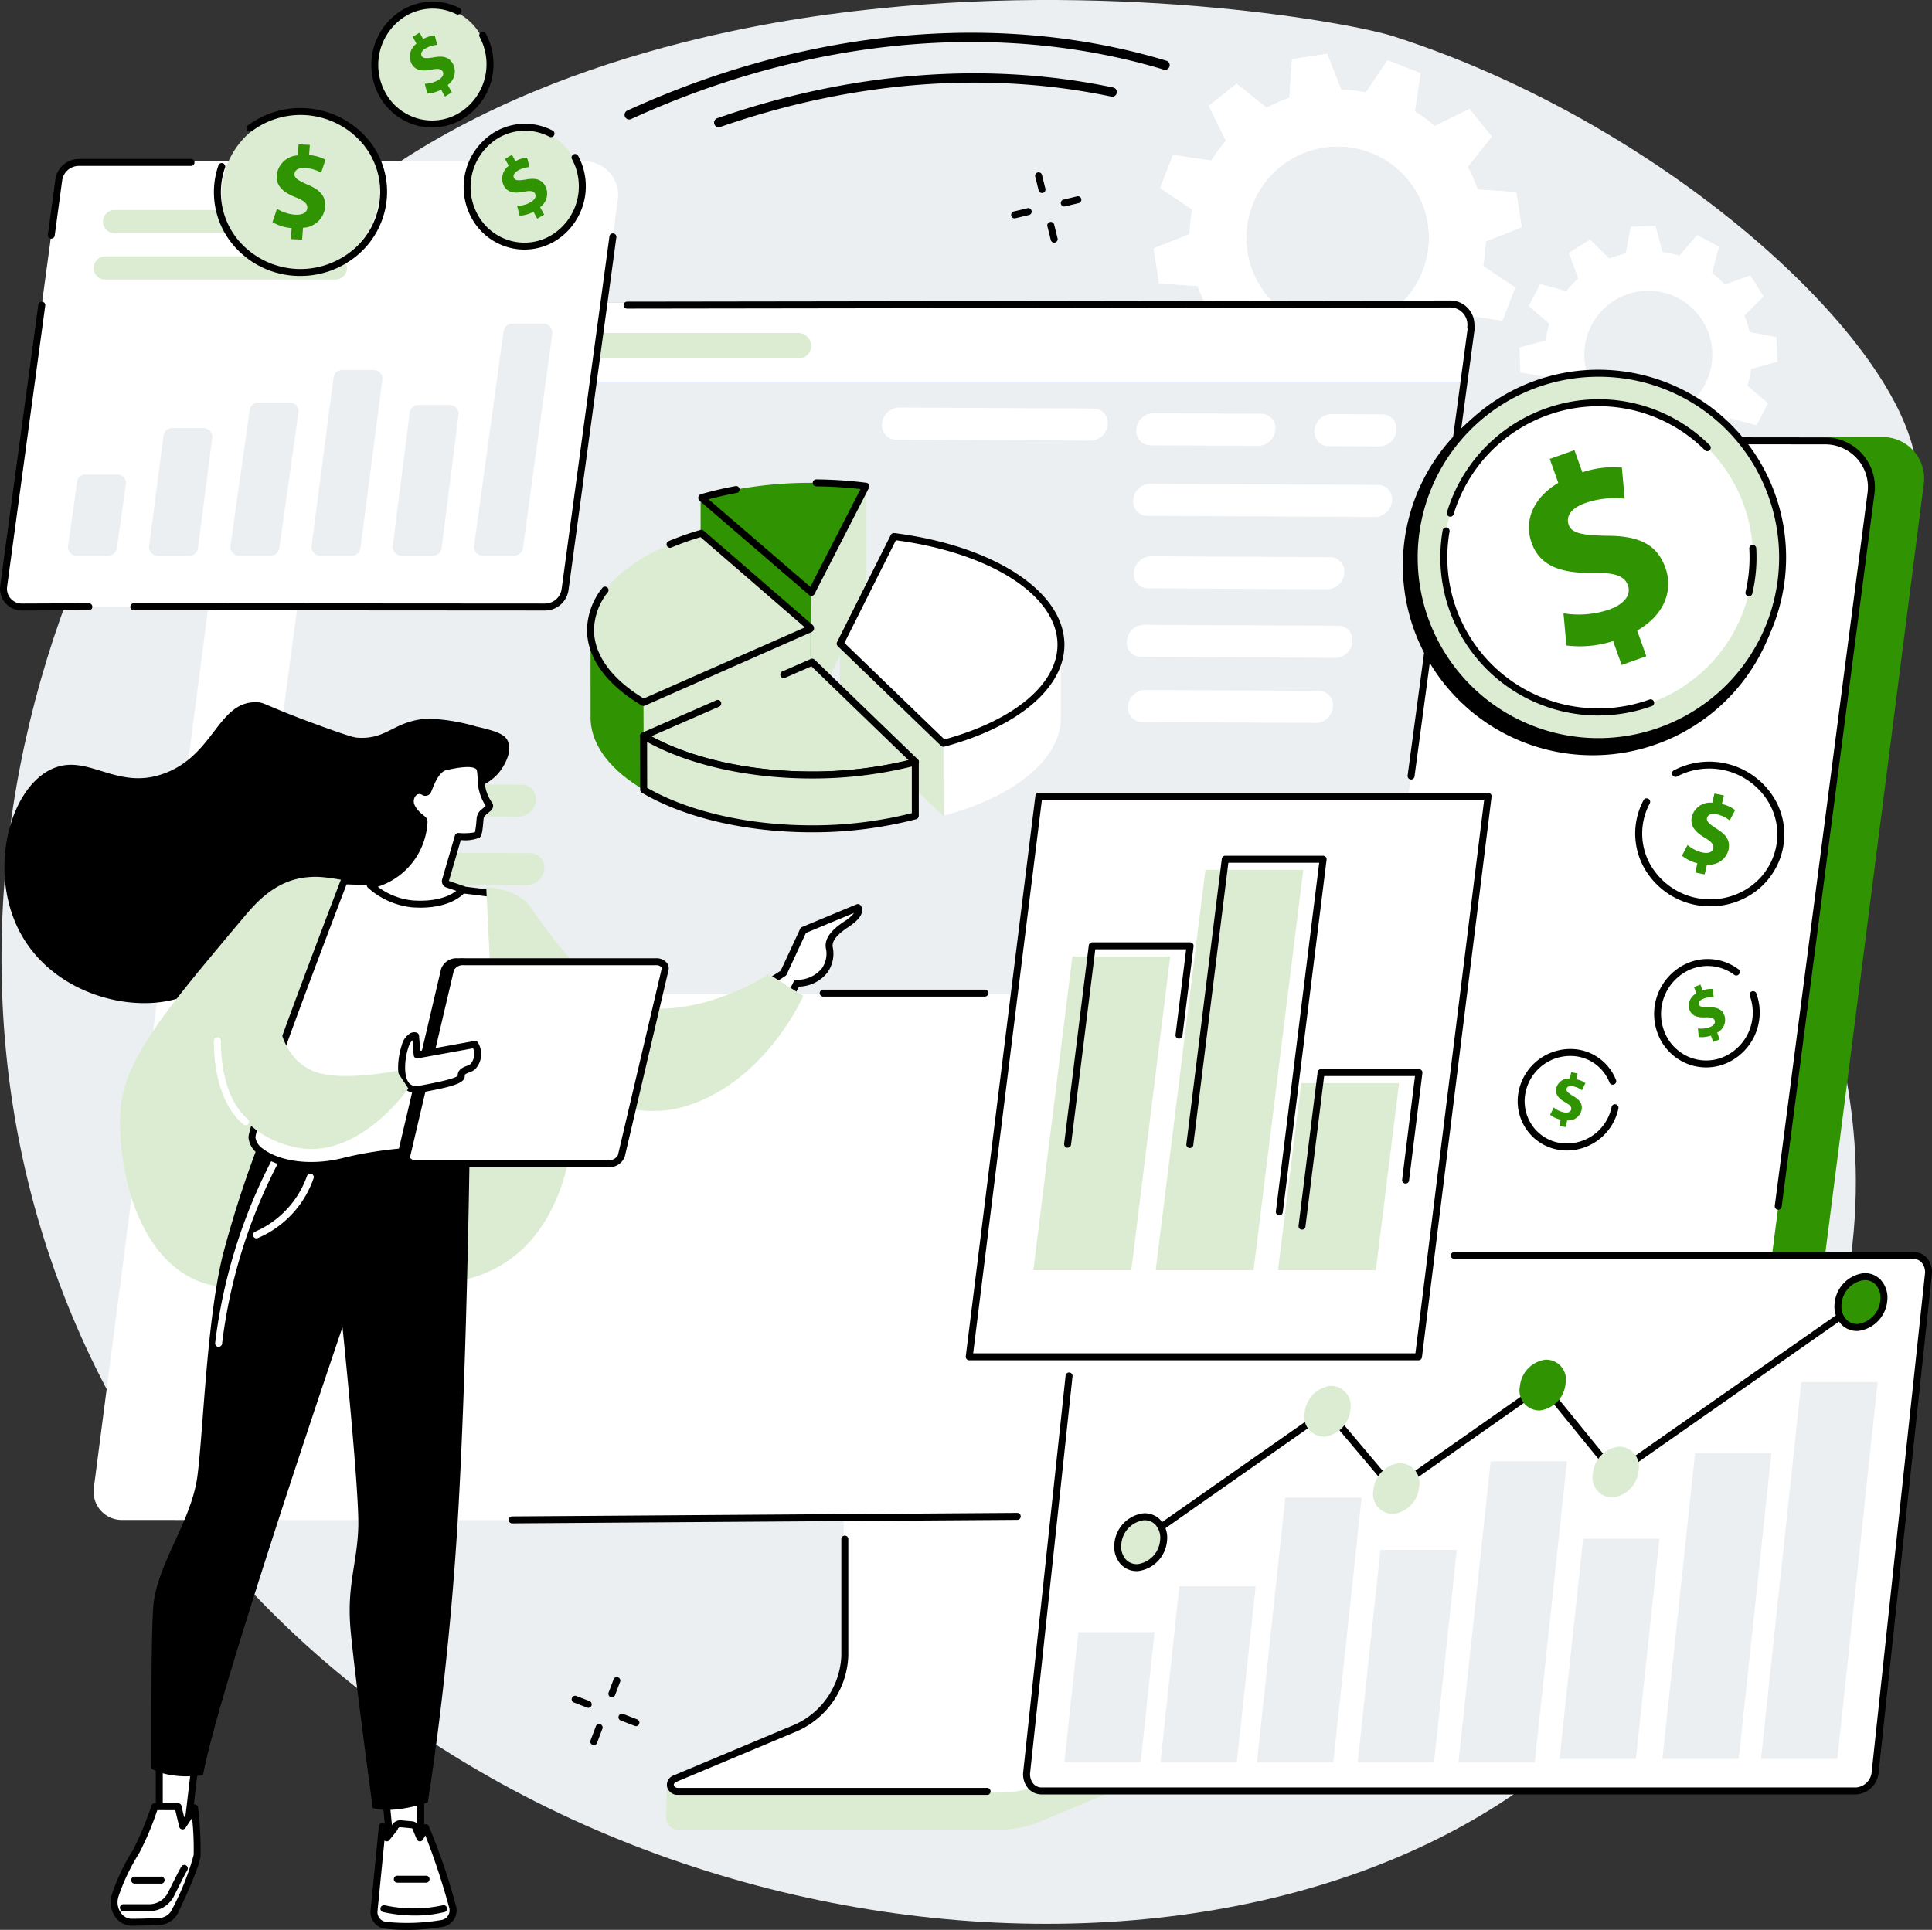 <svg xmlns="http://www.w3.org/2000/svg" xmlns:xlink="http://www.w3.org/1999/xlink" width="220.009" height="219.814" viewBox="0 0 220.009 219.814">
  <rect x="0" y="0" width="220.009" height="219.814" fill="#333333" stroke="none"/>
  <defs>
    <clipPath id="clip-path">
      <rect  width="220.009" height="219.814" fill="none"/>
    </clipPath>
  </defs>
  <g  clip-path="url(#clip-path)">
    <path  d="M159.216,4.158C154.385,2.6,128.94-1.98,100.568.969c-6.873.714-34.655,3.6-56.294,18.621C7.442,45.154-14.735,108.04,13.3,159.5c32.652,59.936,117.189,74.564,160.19,44.432,19.072-13.364,40.39-42.832,38.16-73.807-1.795-24.929-18.647-48.114-7.232-62.4,5.5-6.881,12.256-5.07,13.974-10.64,4.073-13.212-25.034-41.942-59.172-52.925" transform="translate(-0.472 -0.001)" fill="#eceff1"/>
    <g id="cogwheel-g1">
      <path  d="M538.977,42.939l-.619-3.99-4.4-.3a16.745,16.745,0,0,0-1.132-2.576l2.741-3.449-2.531-3.147-3.962,1.941a16.937,16.937,0,0,0-2.268-1.659l.65-4.364-3.765-1.459-2.457,3.656a16.737,16.737,0,0,0-2.8-.3l-1.618-4.1-3.99.619-.3,4.4a16.738,16.738,0,0,0-2.576,1.131L506.5,26.6l-3.147,2.531,1.941,3.962a16.928,16.928,0,0,0-1.659,2.268l-4.363-.65-1.459,3.765,3.656,2.457a16.737,16.737,0,0,0-.3,2.8l-4.1,1.618.619,3.991,4.4.3a16.742,16.742,0,0,0,1.132,2.576l-2.741,3.449,2.531,3.147,3.962-1.941a16.963,16.963,0,0,0,2.268,1.659l-.65,4.363,3.766,1.459,2.457-3.656a16.737,16.737,0,0,0,2.8.3l1.618,4.1,3.991-.619.3-4.4a16.714,16.714,0,0,0,2.576-1.132l3.449,2.741,3.147-2.531L530.75,55.2a16.943,16.943,0,0,0,1.659-2.268l4.364.65,1.459-3.765-3.656-2.457a16.734,16.734,0,0,0,.3-2.8ZM519.616,54.418a10.4,10.4,0,1,1,8.68-11.866,10.4,10.4,0,0,1-8.68,11.866" transform="translate(-365.692 -17.062)" fill="#fff"/>
      <path  d="M538.977,42.939l-.619-3.99-4.4-.3a16.745,16.745,0,0,0-1.132-2.576l2.741-3.449-2.531-3.147-3.962,1.941a16.937,16.937,0,0,0-2.268-1.659l.65-4.364-3.765-1.459-2.457,3.656a16.737,16.737,0,0,0-2.8-.3l-1.618-4.1-3.99.619-.3,4.4a16.738,16.738,0,0,0-2.576,1.131L506.5,26.6l-3.147,2.531,1.941,3.962a16.928,16.928,0,0,0-1.659,2.268l-4.363-.65-1.459,3.765,3.656,2.457a16.737,16.737,0,0,0-.3,2.8l-4.1,1.618.619,3.991,4.4.3a16.742,16.742,0,0,0,1.132,2.576l-2.741,3.449,2.531,3.147,3.962-1.941a16.963,16.963,0,0,0,2.268,1.659l-.65,4.363,3.766,1.459,2.457-3.656a16.737,16.737,0,0,0,2.8.3l1.618,4.1,3.991-.619.3-4.4a16.714,16.714,0,0,0,2.576-1.132l3.449,2.741,3.147-2.531L530.75,55.2a16.943,16.943,0,0,0,1.659-2.268l4.364.65,1.459-3.765-3.656-2.457a16.734,16.734,0,0,0,.3-2.8ZM519.616,54.418a10.4,10.4,0,1,1,8.68-11.866,10.4,10.4,0,0,1-8.68,11.866" transform="translate(-365.692 -17.062)" fill="#fff"/>
    </g>
    <g id="cogwheel-g2">       
      <path  d="M683.982,112.79l-.117-2.829-3.042-.555a11.71,11.71,0,0,0-.586-1.884l2.181-2.187-1.516-2.392-2.913,1.041a11.887,11.887,0,0,0-1.449-1.334l.8-2.989-2.509-1.313-2,2.354a11.739,11.739,0,0,0-1.926-.428l-.8-2.986-2.829.117-.555,3.042a11.673,11.673,0,0,0-1.883.586l-2.187-2.181-2.391,1.516,1.04,2.913a11.9,11.9,0,0,0-1.334,1.449l-2.989-.8-1.313,2.508,2.354,2a11.71,11.71,0,0,0-.428,1.926l-2.986.8.117,2.829,3.042.555a11.771,11.771,0,0,0,.586,1.884l-2.181,2.187,1.516,2.391,2.913-1.041a11.915,11.915,0,0,0,1.449,1.334l-.8,2.989,2.508,1.313,2-2.354a11.771,11.771,0,0,0,1.925.428l.8,2.986,2.829-.117.555-3.042a11.762,11.762,0,0,0,1.884-.586l2.187,2.18,2.391-1.516-1.041-2.913a11.926,11.926,0,0,0,1.335-1.449l2.989.8,1.313-2.509-2.354-2A11.735,11.735,0,0,0,681,113.6Zm-14.392,6.474a7.289,7.289,0,1,1,6.981-7.584,7.289,7.289,0,0,1-6.981,7.584" transform="translate(-481.583 -71.575)" fill="#fff"/>
    </g>

    <path  d="M308.2,37.756a.529.529,0,0,1-.174-1.028c15.215-5.3,30.817-6.507,45.119-3.493a.529.529,0,0,1-.218,1.034c-14.115-2.973-29.521-1.778-44.554,3.457a.527.527,0,0,1-.174.03" transform="translate(-226.354 -23.26)"/>
    <path  d="M269.629,24a.528.528,0,0,1-.221-1.009c18.994-8.715,39.421-11.106,57.516-6.734,1.293.313,2.585.663,3.839,1.041a.529.529,0,1,1-.3,1.012c-1.236-.373-2.508-.718-3.782-1.026-17.866-4.317-38.047-1.948-56.827,6.667a.526.526,0,0,1-.22.048" transform="translate(-197.976 -10.391)"/>
    <path  d="M435.974,90.83a.4.4,0,0,1-.092-.782l1.616-.388a.4.4,0,0,1,.185.771l-1.616.388a.417.417,0,0,1-.093.011" transform="translate(-320.452 -65.955)"/>
    <path  d="M457.372,85.7a.4.4,0,0,1-.092-.782l1.616-.388a.4.4,0,0,1,.185.771l-1.616.388a.413.413,0,0,1-.093.011" transform="translate(-336.195 -62.178)"/>
    <path  d="M452,97.857a.4.4,0,0,1-.385-.3l-.4-1.614a.4.4,0,0,1,.77-.19l.4,1.614a.4.4,0,0,1-.29.48.4.4,0,0,1-.095.011" transform="translate(-331.954 -70.222)"/>
    <path  d="M446.746,76.482a.4.4,0,0,1-.385-.3l-.4-1.614a.4.4,0,0,1,.77-.189l.4,1.614a.4.4,0,0,1-.29.48.405.405,0,0,1-.095.011" transform="translate(-328.085 -54.497)"/>
    <path  d="M248.076,732.134a.4.4,0,0,1-.142-.026l-1.551-.6a.4.4,0,0,1,.284-.74l1.551.6a.4.4,0,0,1-.142.766" transform="translate(-181.075 -537.606)"/>
    <path  d="M268.618,740.024a.393.393,0,0,1-.142-.026l-1.551-.6a.4.4,0,1,1,.284-.74l1.551.6a.4.4,0,0,1-.142.766" transform="translate(-196.188 -543.411)"/>
    <path  d="M254.733,745.519a.392.392,0,0,1-.14-.026.4.4,0,0,1-.231-.511l.587-1.555a.4.4,0,1,1,.742.28l-.587,1.555a.4.4,0,0,1-.371.257" transform="translate(-187.114 -546.748)"/>
    <path  d="M262.507,724.927a.4.4,0,0,1-.371-.536l.587-1.555a.4.4,0,0,1,.742.28l-.587,1.555a.4.4,0,0,1-.371.257" transform="translate(-192.833 -531.598)"/>
    <path  d="M354.86,582.57l-42.792.268c-.277,0-.326.258-.326.506v36.443c0,3.489-24.4,12.554-24.637,12.094l-.061,3.808a1.34,1.34,0,0,0,1.4,1.307h36.46a12.513,12.513,0,0,0,4.821-.956l19.786-8.29a9.061,9.061,0,0,0,5.837-8.194v-36.48a.516.516,0,0,0-.492-.506" transform="translate(-211.177 -428.594)" fill="#dbecd3"/>
    <path  d="M308.5,574.772v36.451a9.3,9.3,0,0,1-5.931,8.418l-13.313,5.665a.789.789,0,0,0,.4,1.517h36.6a12.271,12.271,0,0,0,4.76-.931l14.8-6.2a9.344,9.344,0,0,0,6.035-8.429V574.772c0-.149-.214-.281-.381-.281H308.829a.326.326,0,0,0-.333.281" transform="translate(-212.424 -422.65)" fill="#fff"/>
    <path  d="M323.837,691.461H288.605a1.218,1.218,0,0,1-1.266-.933,1.149,1.149,0,0,1,.745-1.279l13.348-5.6a8.992,8.992,0,0,0,5.754-8.053V662.387a.4.4,0,1,1,.793,0V675.6a9.783,9.783,0,0,1-6.238,8.783l-13.348,5.6c-.2.088-.309.233-.277.39.028.138.173.3.489.3h35.232a.4.4,0,0,1,0,.793" transform="translate(-211.378 -487.024)"/>
    <path  d="M61.712,311.342l176.128.384,3.058.007,5.686.012a3.23,3.23,0,0,0,3.149-2.868L264.459,193.79a4.723,4.723,0,0,0-4.5-5.444l-182.48.166Z" transform="translate(-45.401 -138.565)" fill="#2f9302"/>
    <path  d="M237.374,188.491a5.687,5.687,0,0,1,5.352,6.325L227.894,309a3.207,3.207,0,0,1-3.186,2.8l-1.39.049L43.53,311.8a3.218,3.218,0,0,1-3.186-3.634l15.131-116.5c.207-1.606,1.442-3.177,3.056-3.177Z" transform="translate(-29.661 -138.672)" fill="#fff"/>
    <path  d="M668.432,276.337a.376.376,0,0,1-.052,0,.4.4,0,0,1-.342-.444l10.571-81.235a4.87,4.87,0,0,0-4.835-5.494l-40.056-.044a.4.4,0,0,1,0-.793h0l40.056.044a5.663,5.663,0,0,1,5.62,6.388l-10.571,81.236a.4.4,0,0,1-.392.345" transform="translate(-465.933 -138.549)"/>
    <path  d="M219.386,653.174a.4.4,0,0,1,0-.793l57.615-.4h0a.4.4,0,0,1,0,.793l-57.615.4Z" transform="translate(-161.11 -479.66)"/>
    <path  d="M536.787,602.037H444.017a1.81,1.81,0,0,1-1.7-2.156l6.06-56.681a2.339,2.339,0,0,1,2.156-2.156h92.771A1.81,1.81,0,0,1,545,543.2l-6.06,56.681a2.339,2.339,0,0,1-2.156,2.156" transform="translate(-325.404 -398.044)" fill="#fff"/>
    <path  d="M508.689,703.648h-8.694l2.146-20.078h8.694Z" transform="translate(-367.844 -502.899)" fill="#eceff1"/>
    <path  d="M467.262,718.227h-8.694l1.587-14.84h8.694Z" transform="translate(-337.366 -517.478)" fill="#eceff1"/>
    <path  d="M550.26,675.571h-8.694l3.225-30.165h8.694Z" transform="translate(-398.428 -474.823)" fill="#eceff1"/>
    <path  d="M593.663,692.132h-8.694l2.589-24.215h8.694Z" transform="translate(-430.359 -491.383)" fill="#eceff1"/>
    <path  d="M637.063,664.03h-8.694l3.668-34.311h8.694Z" transform="translate(-462.289 -463.281)" fill="#eceff1"/>
    <path  d="M680.628,688.214h-8.694l2.68-25.072h8.694Z" transform="translate(-494.339 -487.871)" fill="#eceff1"/>
    <path  d="M724.943,661.115h-8.694l3.721-34.807h8.694Z" transform="translate(-526.941 -460.772)" fill="#eceff1"/>
    <path  d="M767.431,638.533h-8.694l4.588-42.92h8.694Z" transform="translate(-558.199 -438.19)" fill="#eceff1"/>
    <path  d="M490.1,587.724a.4.4,0,0,1-.228-.721L511.2,572.057a.4.4,0,0,1,.53.069l7.376,8.747,16.651-11.684a.4.4,0,0,1,.535.074l7.988,9.815L571.962,559.7a.4.4,0,0,1,.455.65l-27.988,19.585a.4.4,0,0,1-.535-.075l-7.988-9.814-16.646,11.68a.4.4,0,0,1-.53-.069l-7.376-8.747-21.024,14.738a.4.4,0,0,1-.227.072" transform="translate(-360.275 -411.719)"/>
    <path  d="M567.265,599.965a3.38,3.38,0,0,1-2.908,3.045,2.269,2.269,0,0,1-2.29-2.74,3.38,3.38,0,0,1,2.908-3.045,2.269,2.269,0,0,1,2.29,2.739" transform="translate(-413.496 -439.373)" fill="#dbecd3"/>
    <path  d="M660,588.683a3.38,3.38,0,0,1-2.908,3.045,2.269,2.269,0,0,1-2.29-2.74,3.38,3.38,0,0,1,2.909-3.045,2.269,2.269,0,0,1,2.29,2.739" transform="translate(-481.722 -431.073)" fill="#2f9302"/>
    <path  d="M596.91,633.264A3.38,3.38,0,0,1,594,636.309a2.269,2.269,0,0,1-2.29-2.74,3.38,3.38,0,0,1,2.909-3.045,2.268,2.268,0,0,1,2.29,2.739" transform="translate(-435.306 -463.871)" fill="#dbecd3"/>
    <path  d="M486.776,656.4a3.38,3.38,0,0,1-2.908,3.045,2.269,2.269,0,0,1-2.29-2.74,3.38,3.38,0,0,1,2.909-3.045,2.269,2.269,0,0,1,2.29,2.739" transform="translate(-354.281 -480.893)" fill="#dbecd3"/>
    <path  d="M482.626,658.743a2.453,2.453,0,0,1-1.8-.762,3.014,3.014,0,0,1-.743-2.42,3.792,3.792,0,0,1,3.28-3.4,2.454,2.454,0,0,1,1.964.757,3.015,3.015,0,0,1,.743,2.42,3.793,3.793,0,0,1-3.28,3.4c-.054,0-.108.005-.162.005m.894-5.793c-.038,0-.075,0-.113,0a2.975,2.975,0,0,0-2.537,2.691,2.227,2.227,0,0,0,.529,1.789,1.69,1.69,0,0,0,1.344.513,2.976,2.976,0,0,0,2.538-2.691,2.227,2.227,0,0,0-.529-1.789,1.673,1.673,0,0,0-1.231-.516" transform="translate(-353.178 -479.789)"/>
    <path  d="M691.444,626.165a3.38,3.38,0,0,1-2.908,3.045,2.269,2.269,0,0,1-2.29-2.74,3.38,3.38,0,0,1,2.908-3.045,2.269,2.269,0,0,1,2.29,2.739" transform="translate(-504.854 -458.648)" fill="#dbecd3"/>
    <path  d="M797.095,552.918a3.38,3.38,0,0,1-2.908,3.045,2.269,2.269,0,0,1-2.29-2.74,3.38,3.38,0,0,1,2.909-3.045,2.269,2.269,0,0,1,2.29,2.739" transform="translate(-582.581 -404.761)" fill="#2f9302"/>
    <path  d="M792.945,555.259a2.453,2.453,0,0,1-1.8-.762,3.014,3.014,0,0,1-.743-2.42,3.792,3.792,0,0,1,3.279-3.4,2.461,2.461,0,0,1,1.965.757,3.015,3.015,0,0,1,.743,2.42,3.792,3.792,0,0,1-3.279,3.4c-.054,0-.108.005-.162.005m.894-5.792c-.038,0-.075,0-.113,0a2.975,2.975,0,0,0-2.537,2.691,2.228,2.228,0,0,0,.528,1.789,1.686,1.686,0,0,0,1.344.513,2.975,2.975,0,0,0,2.537-2.691,2.227,2.227,0,0,0-.529-1.789,1.673,1.673,0,0,0-1.231-.516" transform="translate(-581.478 -403.657)"/>
    <path  d="M535.686,601.33H442.915a2.012,2.012,0,0,1-1.515-.675,2.47,2.47,0,0,1-.574-1.92l4.816-45.052a.4.4,0,1,1,.788.084l-4.816,45.051a1.679,1.679,0,0,0,.376,1.305,1.212,1.212,0,0,0,.925.412h92.771a1.939,1.939,0,0,0,1.762-1.8l6.06-56.681a1.678,1.678,0,0,0-.376-1.305,1.214,1.214,0,0,0-.925-.412H489.974a.4.4,0,1,1,0-.793h52.233a2.013,2.013,0,0,1,1.515.675,2.47,2.47,0,0,1,.574,1.92l-6.06,56.681a2.746,2.746,0,0,1-2.55,2.51" transform="translate(-324.302 -396.94)"/>
    <path  d="M245.867,134.087a2.3,2.3,0,0,0-2.323-2.6H118.087a1.384,1.384,0,0,0-1.417,1.2L106.555,208.5a1.312,1.312,0,0,0,1.28,1.487H234.5a1.452,1.452,0,0,0,1.417-1.274Z" transform="translate(-78.383 -96.738)" fill="#eceff1"/>
    <path  d="M268.364,130.491a2.413,2.413,0,0,1,2.323,2.727l-.95,6.3H140.28l1.21-7.711a1.492,1.492,0,0,1,1.417-1.318Z" transform="translate(-103.203 -96.002)" fill="#5479f7"/>
    <path  d="M211.915,145.081v.045a1.506,1.506,0,0,0-1.463-1.635H164.075a1.7,1.7,0,0,0-1.585,1.25v-.011a1.632,1.632,0,0,0,1.585,1.669h46.377a1.422,1.422,0,0,0,1.463-1.318" transform="translate(-119.543 -105.566)" fill="#99b9ff"/>
    <path  d="M321.044,208.463a49.03,49.03,0,0,0-6.169-.384,45.473,45.473,0,0,0-12.5,1.672.039.039,0,0,0-.015.067l12.477,10.741Z" transform="translate(-222.436 -153.083)" fill="#2f9302"/>
    <path  d="M355.733,222.979l-.045-13.447-6.25,12.16v13.587Z" transform="translate(-257.08 -154.151)" fill="#dbecd3"/>
    <path  d="M314.454,225.332,301.86,214.5V227.24l12.633,10.642Z" transform="translate(-222.077 -157.809)" fill="#2f9302"/>
    <path  d="M313.735,219.86a.4.4,0,0,1-.258-.1L301,209.023a.436.436,0,0,1,.165-.749,40.606,40.606,0,0,1,3.971-.927.4.4,0,0,1,.142.78c-1.115.2-2.206.448-3.255.731l11.589,9.977,5.716-11.142a48.831,48.831,0,0,0-5.053-.31.4.4,0,0,1-.392-.4.4.4,0,0,1,.4-.393,49.356,49.356,0,0,1,5.707.384.4.4,0,0,1,.3.574l-6.206,12.1a.4.4,0,0,1-.277.208.392.392,0,0,1-.076.007m-12.349-10.825h0" transform="translate(-221.333 -151.987)"/>
    <path  d="M260.458,249.085l18.971-8.376a.1.1,0,0,0,.024-.16l-12.4-10.736c-7.546,2.2-12.625,6.308-12.625,11.019,0,3.15,2.272,6.033,6.034,8.254" transform="translate(-187.179 -169.072)" fill="#dbecd3"/>
    <path  d="M277.283,279.208v9.932l19.019-9.352v-9.029Z" transform="translate(-203.996 -199.196)" fill="#dbecd3"/>
    <path  d="M260.485,289.705c-3.646-2.145-5.9-4.909-6.053-7.937l-.008-10.267c0,3.15,2.272,6.033,6.034,8.254Z" transform="translate(-187.178 -199.742)" fill="#2f9302"/>
    <path  d="M259.353,248.377a.4.4,0,0,1-.2-.055c-4.017-2.371-6.229-5.424-6.229-8.6a7.855,7.855,0,0,1,1.764-4.817.4.4,0,0,1,.63.482,7.083,7.083,0,0,0-1.6,4.335c0,2.835,2.01,5.6,5.665,7.808l18.35-8.1L265.849,229.15a32.286,32.286,0,0,0-3.36,1.2.4.4,0,0,1-.309-.731,33.335,33.335,0,0,1,3.654-1.29.4.4,0,0,1,.37.081l12.4,10.736a.492.492,0,0,1-.123.823l-18.971,8.376a.394.394,0,0,1-.16.034" transform="translate(-186.074 -167.968)"/>
    <path  d="M406.443,289.221c7.931-2.128,13.341-6.333,13.379-11.177l-.006,8.5c-.215,4.745-5.584,8.848-13.393,10.939Z" transform="translate(-299.004 -204.556)" fill="#fff"/>
    <path  d="M361.841,277.348l11.778,11.29.034,8.374-11.8-11.2Z" transform="translate(-266.205 -204.044)" fill="#dbecd3"/>
    <path  d="M373.753,254.763c7.96-2.136,13.379-6.363,13.379-11.229,0-5.946-8.093-10.939-19.025-12.327l-6.119,12.2Z" transform="translate(-266.314 -170.098)" fill="#fff"/>
    <path  d="M372.649,254.056a.4.4,0,0,1-.275-.111L360.61,242.591a.4.4,0,0,1-.079-.463l6.119-12.2a.4.4,0,0,1,.4-.216c11.406,1.448,19.371,6.679,19.371,12.72,0,4.9-5.239,9.349-13.673,11.612a.4.4,0,0,1-.1.013M361.37,242.224l11.392,10.995c7.945-2.182,12.87-6.3,12.87-10.788,0-5.582-7.551-10.454-18.4-11.9Z" transform="translate(-265.21 -168.994)"/>
    <path  d="M277.253,293.762c4.621,2.728,11.49,4.457,19.16,4.457a45.954,45.954,0,0,0,11.814-1.482l-11.768-11.37Z" transform="translate(-203.974 -209.943)" fill="#dbecd3"/>
    <path  d="M295.309,297.511c-7.447,0-14.5-1.645-19.361-4.512a.4.4,0,0,1,.043-.7l8.4-3.673a.4.4,0,1,1,.317.726l-7.676,3.355c4.707,2.558,11.309,4.015,18.275,4.015a46.355,46.355,0,0,0,11.029-1.292l-11.067-10.693-2.933,1.282a.4.4,0,1,1-.317-.726L295.2,283.9a.4.4,0,0,1,.434.078l11.768,11.37a.4.4,0,0,1-.173.668,46.687,46.687,0,0,1-11.917,1.495" transform="translate(-202.87 -208.84)"/>
    <path  d="M308.253,320.136l0,6.128a45.971,45.971,0,0,1-11.794,1.476c-7.654,0-14.511-1.722-19.132-4.44,0,0-.017-6.139-.011-6.135,4.621,2.722,11.483,4.447,19.143,4.447a45.979,45.979,0,0,0,11.8-1.477c.006,0,0,0,0,0" transform="translate(-204.016 -233.337)" fill="#dbecd3"/>
    <path  d="M295.352,327.033c-7.43,0-14.477-1.638-19.333-4.5a.4.4,0,0,1-.2-.341l-.012-5.176c0-1.186,0-1.186.2-1.3a.4.4,0,0,1,.4,0c4.738,2.791,11.642,4.392,18.942,4.392a45.9,45.9,0,0,0,11.694-1.463.4.4,0,0,1,.471.23.393.393,0,0,1,.029.185l0,6.1a.4.4,0,0,1-.294.383,46.7,46.7,0,0,1-11.9,1.49m-18.736-5.065c4.731,2.717,11.542,4.272,18.736,4.272a46.126,46.126,0,0,0,11.4-1.385l0-5.311a47.05,47.05,0,0,1-11.4,1.36c-7.138,0-13.92-1.511-18.747-4.163,0,1.235.008,3.863.011,5.226m30.53,3.193h0Z" transform="translate(-202.914 -232.233)"/>
    <path  d="M503.523,181.807l-12.338-.061a1.614,1.614,0,0,1-1.576-1.83v-.007a1.972,1.972,0,0,1,1.9-1.813l12.338.061a1.614,1.614,0,0,1,1.575,1.83v.007a1.973,1.973,0,0,1-1.9,1.813" transform="translate(-360.198 -131.024)" fill="#fff"/>
    <path  d="M573.768,182.152l-5.844-.029a1.614,1.614,0,0,1-1.575-1.83v-.007a1.973,1.973,0,0,1,1.9-1.813l5.844.029a1.614,1.614,0,0,1,1.575,1.83v.007a1.973,1.973,0,0,1-1.9,1.813" transform="translate(-416.655 -131.302)" fill="#fff"/>
    <path  d="M515.8,212.261l-25.988-.128a1.614,1.614,0,0,1-1.576-1.83V210.3a1.973,1.973,0,0,1,1.9-1.813l25.988.128a1.614,1.614,0,0,1,1.575,1.83v.007a1.973,1.973,0,0,1-1.9,1.813" transform="translate(-359.189 -153.38)" fill="#fff"/>
    <path  d="M510.573,243.485l-20.482-.1a1.614,1.614,0,0,1-1.575-1.83v-.007a1.973,1.973,0,0,1,1.9-1.813l20.481.1a1.614,1.614,0,0,1,1.576,1.83v.007a1.973,1.973,0,0,1-1.9,1.813" transform="translate(-359.393 -176.371)" fill="#fff"/>
    <path  d="M509.274,273.018l-22.2-.109a1.614,1.614,0,0,1-1.575-1.83v-.007a1.973,1.973,0,0,1,1.9-1.813l22.2.109a1.614,1.614,0,0,1,1.575,1.83v.007a1.973,1.973,0,0,1-1.9,1.813" transform="translate(-357.172 -198.093)" fill="#fff"/>
    <path  d="M507.444,301.111l-19.835-.1a1.614,1.614,0,0,1-1.575-1.83v-.007a1.973,1.973,0,0,1,1.9-1.813l19.835.1a1.614,1.614,0,0,1,1.576,1.83v.007a1.973,1.973,0,0,1-1.9,1.813" transform="translate(-357.567 -218.769)" fill="#fff"/>
    <path  d="M159.562,341.485l-21.289-.1a1.636,1.636,0,0,1-1.637-1.83v-.007a2.018,2.018,0,0,1,1.972-1.813l21.289.1a1.636,1.636,0,0,1,1.638,1.83v.007a2.018,2.018,0,0,1-1.972,1.813" transform="translate(-100.516 -248.469)" fill="#dbecd3"/>
    <path  d="M158.21,371.018l-23.077-.109a1.636,1.636,0,0,1-1.638-1.83v-.007a2.018,2.018,0,0,1,1.972-1.813l23.078.109a1.636,1.636,0,0,1,1.638,1.83v.007a2.018,2.018,0,0,1-1.972,1.813" transform="translate(-98.206 -270.191)" fill="#dbecd3"/>
    <path  d="M156.31,399.11l-20.617-.1a1.636,1.636,0,0,1-1.638-1.83v-.007a2.018,2.018,0,0,1,1.972-1.813l20.617.1a1.636,1.636,0,0,1,1.638,1.83v.007a2.018,2.018,0,0,1-1.972,1.813" transform="translate(-98.618 -290.867)" fill="#caddff"/>
    <path  d="M403.821,179.419l-22.2-.109a1.614,1.614,0,0,1-1.575-1.83v-.007a1.973,1.973,0,0,1,1.9-1.813l22.2.109a1.614,1.614,0,0,1,1.575,1.83v.007a1.973,1.973,0,0,1-1.9,1.813" transform="translate(-279.591 -129.232)" fill="#fff"/>
    <path  d="M268.364,130.491a2.413,2.413,0,0,1,2.323,2.727l-.95,6.3H140.28l1.21-7.711a1.492,1.492,0,0,1,1.417-1.318Z" transform="translate(-103.203 -96.002)" fill="#fff"/>
    <path  d="M211.915,145.081v.045a1.506,1.506,0,0,0-1.463-1.635H164.075a1.7,1.7,0,0,0-1.585,1.25v-.011a1.632,1.632,0,0,0,1.585,1.669h46.377a1.422,1.422,0,0,0,1.463-1.318" transform="translate(-119.543 -105.566)" fill="#dbecd3"/>
    <path  d="M606.856,191.458a.361.361,0,0,1-.053,0,.4.4,0,0,1-.34-.445l6.863-51.106a.4.4,0,1,1,.786.105l-6.863,51.106a.4.4,0,0,1-.392.344" transform="translate(-446.169 -102.672)"/>
    <path  d="M371.888,427.284h-18.5a.4.4,0,0,1,0-.793h18.5a.4.4,0,0,1,0,.793" transform="translate(-259.693 -313.767)"/>
    <path  d="M365.01,132.946a.372.372,0,0,1-.051,0,.4.4,0,0,1-.343-.444,1.973,1.973,0,0,0-.476-1.553,1.938,1.938,0,0,0-1.454-.661l-93.8.132h0a.4.4,0,0,1,0-.793l93.8-.132a2.733,2.733,0,0,1,2.05.93,2.765,2.765,0,0,1,.667,2.178.4.4,0,0,1-.392.346" transform="translate(-197.526 -95.267)"/>
    <g id="float-g1">     
      <path  d="M7.79,71.586a2.379,2.379,0,0,1,2.289-2.095H67.706a3.856,3.856,0,0,1,3.753,4.357L65.451,118.2a2.331,2.331,0,0,1-2.289,2.042H3.586a2.106,2.106,0,0,1-2.068-2.386Z" transform="translate(-1.103 -51.124)" fill="#fff"/>
      <path  d="M34.851,212.88l1.029-7.294a.961.961,0,0,0-.962-1.094H31.286a.95.95,0,0,0-.962.81l-1.031,7.32a.982.982,0,0,0,.962,1.12h3.633a1,1,0,0,0,.962-.862" transform="translate(-21.544 -150.443)" fill="#eceff1"/>
      <path  d="M69.8,198.157l1.628-12.539a1,1,0,0,0-.963-1.126H66.835a.986.986,0,0,0-.963.862L64.242,197.9a1,1,0,0,0,.963,1.131h3.636a1,1,0,0,0,.963-.872" transform="translate(-47.256 -135.73)" fill="#eceff1"/>
      <path  d="M104.843,190.074l2.183-15.438a1,1,0,0,0-.962-1.145h-3.631a.994.994,0,0,0-.962.86l-2.185,15.438a1,1,0,0,0,.962,1.146h3.633a1,1,0,0,0,.962-.861" transform="translate(-73.038 -127.637)" fill="#eceff1"/>
      <path  d="M139.794,179.763l2.495-19.166a.979.979,0,0,0-.963-1.106h-3.634a.968.968,0,0,0-.963.842l-2.5,19.181a.992.992,0,0,0,.963,1.121h3.636a.994.994,0,0,0,.963-.872" transform="translate(-98.747 -117.337)" fill="#eceff1"/>
      <path  d="M174.777,190.8l1.922-15.161a1.014,1.014,0,0,0-.964-1.144H172.1a1,1,0,0,0-.964.886l-1.924,15.155a1.009,1.009,0,0,0,.964,1.139h3.637a.994.994,0,0,0,.964-.875" transform="translate(-124.483 -128.372)" fill="#eceff1"/>
      <path  d="M209.809,165.056l3.347-24.411a1.015,1.015,0,0,0-.962-1.155h-3.632a1,1,0,0,0-.962.877l-3.35,24.4a1.01,1.01,0,0,0,.962,1.149h3.634a1,1,0,0,0,.962-.865" transform="translate(-150.259 -102.623)" fill="#eceff1"/>
      <path  d="M21,77.57a.364.364,0,0,1-.053,0,.4.4,0,0,1-.34-.446l.847-6.262a2.715,2.715,0,0,1,2.681-2.367H36.957a.4.4,0,0,1,0,.793H24.131a1.921,1.921,0,0,0-1.9,1.678l-.848,6.265A.4.4,0,0,1,21,77.57" transform="translate(-15.155 -50.389)"/>
      <path  d="M2.484,165.056a2.483,2.483,0,0,1-2.463-2.811l4.35-32.069a.4.4,0,0,1,.786.107L.807,162.351a1.69,1.69,0,0,0,1.675,1.913l7.684-.031h0a.4.4,0,0,1,0,.793Z" transform="translate(0 -95.517)"/>
      <path  d="M103.237,143.687l-46.869-.031a.4.4,0,0,1,0-.793h0l46.869.031a1.918,1.918,0,0,0,1.9-1.672l5.435-40.092a.4.4,0,1,1,.786.107l-5.435,40.089a2.712,2.712,0,0,1-2.682,2.362" transform="translate(-41.178 -74.148)"/>
      <path  d="M69.3,111.813a1.322,1.322,0,0,1-1.322,1.322H41.812a1.322,1.322,0,1,1,0-2.643H67.978a1.322,1.322,0,0,1,1.322,1.322" transform="translate(-29.788 -81.288)" fill="#dbecd3"/>
      <path  d="M60.348,91.813a1.322,1.322,0,0,1-1.322,1.322H45.812a1.322,1.322,0,1,1,0-2.643H59.027a1.322,1.322,0,0,1,1.322,1.322" transform="translate(-32.731 -66.574)" fill="#dbecd3"/>
      <path  d="M113.4,57.922a9.363,9.363,0,0,1-9.658,8.645A8.713,8.713,0,0,1,95.45,57.1a9.363,9.363,0,0,1,9.658-8.645,8.713,8.713,0,0,1,8.289,9.465" transform="translate(-70.203 -35.642)" fill="#dbecd3"/>
      <path  d="M102.012,65.689a9.934,9.934,0,0,1-7.848-3.766,9.32,9.32,0,0,1-1.47-8.875.4.4,0,0,1,.748.263,8.531,8.531,0,0,0,1.347,8.123A9.271,9.271,0,0,0,107.5,63.106a8.685,8.685,0,0,0,3.513-5.847,8.5,8.5,0,0,0-1.754-6.438,9.271,9.271,0,0,0-12.711-1.672.4.4,0,1,1-.47-.639,10.069,10.069,0,0,1,13.8,1.822,9.283,9.283,0,0,1,1.916,7.035,9.472,9.472,0,0,1-3.828,6.378,10.03,10.03,0,0,1-5.957,1.944" transform="translate(-67.802 -34.258)"/>
      <path  d="M119.488,73.01l.095-1.256a5.121,5.121,0,0,1-2.185-.671l.51-1.529a4.491,4.491,0,0,0,2.131.681c.747.034,1.28-.234,1.32-.763.038-.5-.357-.839-1.3-1.214-1.366-.54-2.273-1.245-2.176-2.528a2.532,2.532,0,0,1,2.392-2.253l.095-1.256,1.284.059-.088,1.164a4.592,4.592,0,0,1,1.867.523l-.493,1.477a4.227,4.227,0,0,0-1.853-.536c-.852-.039-1.155.319-1.183.689-.033.436.4.735,1.487,1.209,1.517.627,2.091,1.383,2,2.573a2.625,2.625,0,0,1-2.517,2.34l-.1,1.349Z" transform="translate(-86.369 -45.776)" fill="#2f9302"/>
      <path  d="M213.916,58.944a6.694,6.694,0,0,1-2.423,8.945,6.23,6.23,0,0,1-8.657-2.447,6.694,6.694,0,0,1,2.423-8.945,6.23,6.23,0,0,1,8.657,2.447" transform="translate(-148.624 -40.93)" fill="#dbecd3"/>
      <path  d="M206.692,67.677a6.782,6.782,0,0,1-1.81-.247,6.884,6.884,0,0,1-4.224-3.375,7.314,7.314,0,0,1,2.647-9.761,6.777,6.777,0,0,1,6.538-.2.4.4,0,1,1-.36.706,5.989,5.989,0,0,0-5.776.178,6.515,6.515,0,0,0-2.353,8.7,6.1,6.1,0,0,0,3.74,2.991,5.964,5.964,0,0,0,4.643-.619,6.515,6.515,0,0,0,2.353-8.7.4.4,0,0,1,.7-.381,7.314,7.314,0,0,1-2.647,9.761,6.79,6.79,0,0,1-3.445.946" transform="translate(-146.969 -39.25)"/>
      <path  d="M220.333,73.988l-.432-.79a3.66,3.66,0,0,1-1.571.449l-.29-1.116a3.208,3.208,0,0,0,1.543-.422c.461-.27.677-.639.495-.972-.173-.316-.541-.364-1.254-.22-1.029.209-1.848.139-2.289-.668a1.81,1.81,0,0,1,.557-2.283l-.432-.79.793-.465.4.732a3.272,3.272,0,0,1,1.323-.414l.28,1.077a3.02,3.02,0,0,0-1.32.4c-.526.308-.569.641-.441.874.15.275.529.283,1.362.146,1.154-.215,1.793.015,2.2.763a1.877,1.877,0,0,1-.6,2.383l.464.848Z" transform="translate(-159.153 -49.079)" fill="#2f9302"/>
      <path  d="M174.141,6.317a6.7,6.7,0,0,1-2.423,8.945,6.23,6.23,0,0,1-8.657-2.446,6.7,6.7,0,0,1,2.423-8.946,6.23,6.23,0,0,1,8.657,2.447" transform="translate(-119.362 -2.213)" fill="#dbecd3"/>
      <path  d="M166.917,15.05a6.783,6.783,0,0,1-1.81-.247,6.882,6.882,0,0,1-4.224-3.375,7.314,7.314,0,0,1,2.647-9.761,6.777,6.777,0,0,1,6.538-.2.4.4,0,0,1-.361.706,5.988,5.988,0,0,0-5.776.178,6.515,6.515,0,0,0-2.353,8.7,6.1,6.1,0,0,0,3.74,2.991,5.964,5.964,0,0,0,4.643-.619,6.515,6.515,0,0,0,2.353-8.7.4.4,0,0,1,.7-.381,7.313,7.313,0,0,1-2.647,9.761,6.789,6.789,0,0,1-3.445.946" transform="translate(-117.707 -0.532)"/>
      <path  d="M180.558,21.361l-.432-.79a3.661,3.661,0,0,1-1.571.449l-.29-1.116a3.214,3.214,0,0,0,1.543-.422c.461-.271.677-.639.495-.971-.173-.316-.541-.364-1.254-.221-1.029.208-1.848.139-2.289-.668a1.811,1.811,0,0,1,.557-2.283l-.432-.79.793-.465.4.732A3.28,3.28,0,0,1,179.4,14.4l.28,1.078a3.024,3.024,0,0,0-1.32.4c-.526.308-.568.641-.441.874.15.274.529.283,1.362.146,1.154-.215,1.793.014,2.2.763a1.877,1.877,0,0,1-.6,2.383l.464.848Z" transform="translate(-129.891 -10.362)" fill="#2f9302"/>
    </g>
    <g id="float-g2">    
      <path  d="M468.755,407H417.594l7.929-63.846h51.162Z" transform="translate(-307.222 -252.454)" fill="#fff"/>  
      <path  d="M467.651,406.289H416.49a.4.4,0,0,1-.394-.445L424.025,342a.4.4,0,0,1,.393-.348H475.58a.4.4,0,0,1,.393.445l-7.929,63.846a.4.4,0,0,1-.393.348m-50.713-.793H467.3l7.831-63.053H424.769Z" transform="translate(-306.118 -251.35)"/>
    <path  d="M456.384,447.92H445.24l4.438-35.736h11.145Z" transform="translate(-327.561 -303.242)" fill="#dbecd3"/>
    <path  d="M509.075,420.47H497.931l5.663-45.6h11.144Z" transform="translate(-366.325 -275.791)" fill="#dbecd3"/>
    <path  d="M561.766,488.09H550.621l2.646-21.305h11.145Z" transform="translate(-405.09 -343.411)" fill="#dbecd3"/>
    <path  d="M458.872,429.5a.388.388,0,0,1-.049,0,.4.4,0,0,1-.345-.442l2.806-22.6a.4.4,0,0,1,.393-.348h11.145a.4.4,0,0,1,.394.445l-1.27,10.224a.4.4,0,0,1-.787-.1l1.214-9.779H462.028l-2.763,22.25a.4.4,0,0,1-.393.348" transform="translate(-337.298 -298.773)"/>
    <path  d="M521.718,409.762a.4.4,0,0,1-.394-.445l4.933-39.726H515.912l-4,32.2a.4.4,0,0,1-.787-.1l4.042-32.549a.4.4,0,0,1,.393-.348h11.145a.4.4,0,0,1,.393.445l-4.989,40.172a.4.4,0,0,1-.393.348" transform="translate(-376.031 -271.323)"/>
    <path  d="M559.871,479a.382.382,0,0,1-.049,0,.4.4,0,0,1-.344-.442l2.172-17.492a.4.4,0,0,1,.393-.348h11.145a.4.4,0,0,1,.393.445l-1.526,12.291a.4.4,0,0,1-.787-.1l1.471-11.846H562.393l-2.129,17.144a.4.4,0,0,1-.393.348" transform="translate(-411.603 -338.943)"/>
    </g>

   <path  d="M50.162,304.491a22.354,22.354,0,0,1,5.474.9c2.562.58,3.271.971,3.587,1.641.516,1.1-.255,2.452-.487,2.857-1.31,2.3-3.708,2.6-5.289,3.647-5.115,3.4-2.507,9.161-6.748,12.766-4.04,3.435-7.814-.6-15.076,2.675-5.718,2.579-5.185,5.895-9.848,7.356-5.7,1.785-14.618-.614-18.237-7.781C.1,321.737,2.475,312.639,7.125,310.315c4.223-2.111,7.486,2.553,13.131.365,5.565-2.158,5.994-8.131,10.336-8.057,1.038.018.821.356,7.658,2.828,3.167,1.145,3.547,1.193,3.891,1.216,3.406.226,4.117-1.962,8.022-2.176" transform="translate(-1.402 -222.638)"/>
    <path  d="M99.627,388.533c2.44,9.368,2.723,9.506,3.053,10.487a27.29,27.29,0,0,1,1.236,5.416c.233,2.306-.459,16.155-11.877,19.2-4.123,1.1-5.318-.923-14.1-.7-9,.225-10.821,2.232-14.747,1.529-8.5-1.522-11.271-12.95-10.8-20.012.381-5.752,4.947-11.183,14.079-22.044,1.391-1.654,3.617-4.181,7.2-4.5,1.644-.147,2.3.011,8.9,1.147,7.18,1.236,9-.079,12.085,1.139,3.184,1.258,3.746,3.652,4.967,8.34" transform="translate(-38.662 -277.991)" fill="#dbecd3"/>
    <path  d="M169.726,768.448v7.2l-3.467-.211-.682-6.993Z" transform="translate(-121.814 -565.344)" fill="#fff"/>
    <path  d="M168.623,774.945H168.6l-3.467-.211a.4.4,0,0,1-.37-.357l-.682-6.994a.4.4,0,0,1,.394-.435h4.149a.4.4,0,0,1,.4.4v7.2a.4.4,0,0,1-.4.4m-3.1-.983,2.708.165v-6.387h-3.315Z" transform="translate(-120.711 -564.24)"/>
    <path  d="M162.46,797.475a23.566,23.566,0,0,0,6.414-.214,1.508,1.508,0,0,0,1.2-1.893,67.459,67.459,0,0,0-3.07-9.019l-.64,1.169-.512-1.234a.536.536,0,0,0-.409-.258l-1.329-.124a.693.693,0,0,0-.659.522l-.876,1.094-.5-1.3-.946,9.612a1.5,1.5,0,0,0,1.333,1.645" transform="translate(-118.535 -578.183)" fill="#fff"/>
    <path  d="M163.768,796.893a23.125,23.125,0,0,1-2.452-.128,1.905,1.905,0,0,1-1.685-2.078l.946-9.612a.4.4,0,0,1,.764-.1l.256.658.393-.491a1.1,1.1,0,0,1,1.057-.735l1.329.124a.935.935,0,0,1,.712.448.375.375,0,0,1,.026.052l.195.47.243-.443a.424.424,0,0,1,.356-.206.4.4,0,0,1,.347.22,69.079,69.079,0,0,1,3.1,9.088,1.9,1.9,0,0,1-1.513,2.391,24.086,24.086,0,0,1-4.071.346m-2.556-10.184-.793,8.055a1.11,1.11,0,0,0,.981,1.212,23.1,23.1,0,0,0,6.3-.211,1.118,1.118,0,0,0,.755-.5,1.094,1.094,0,0,0,.13-.891,80.411,80.411,0,0,0-2.72-8.244l-.261.477a.411.411,0,0,1-.369.205.4.4,0,0,1-.345-.244l-.5-1.2a.141.141,0,0,0-.1-.051l-1.329-.124a.326.326,0,0,0-.231.2.4.4,0,0,1-.081.179l-.876,1.093a.394.394,0,0,1-.37.144.4.4,0,0,1-.2-.1" transform="translate(-117.433 -577.079)"/>
    <path  d="M167.739,822.183a16.639,16.639,0,0,1-3.7-.408.4.4,0,0,1,.193-.769,15.461,15.461,0,0,0,6.7,0,.4.4,0,0,1,.2.767,13.468,13.468,0,0,1-3.4.409" transform="translate(-120.462 -604.002)"/>
    <path  d="M173.466,809.128H170.3a.4.4,0,1,1,0-.793h3.163a.4.4,0,1,1,0,.793" transform="translate(-124.999 -594.688)"/>
    <path  d="M72.9,754.026l-1.025,8.686-3.249-.113v-8.573Z" transform="translate(-50.49 -554.733)" fill="#fff"/>
    <path  d="M70.775,762h-.014l-3.249-.113a.4.4,0,0,1-.383-.4v-8.573a.4.4,0,0,1,.4-.4H71.8a.4.4,0,0,1,.394.443l-1.025,8.686a.4.4,0,0,1-.394.35m-2.853-.892,2.5.087.93-7.881H67.922Z" transform="translate(-49.387 -553.63)"/>
    <path  d="M58.324,778.7a44.175,44.175,0,0,1,.289,5.409c-.092,1.11-1.616,4.464-2.475,6.282a2.1,2.1,0,0,1-1.775,1.26c-.912.04-2.179.085-3.2.086a2.254,2.254,0,0,1-1.872-3.088,23.167,23.167,0,0,1,2.357-4.936,36.276,36.276,0,0,0,2.145-5.139h2.648l.52,2.2Z" transform="translate(-36.164 -572.79)" fill="#fff"/>
    <path  d="M50.055,791.025a2.3,2.3,0,0,1-1.871-1,2.9,2.9,0,0,1-.374-2.613,23.484,23.484,0,0,1,2.4-5.021,36.2,36.2,0,0,0,2.1-5.055.4.4,0,0,1,.375-.269h2.648a.4.4,0,0,1,.386.305l.308,1.3.86-1.3a.4.4,0,0,1,.725.175,43.561,43.561,0,0,1,.29,5.485c-.092,1.109-1.417,4.1-2.512,6.419a2.5,2.5,0,0,1-2.115,1.487c-.9.039-2.186.085-3.219.086Zm2.915-13.164a32.922,32.922,0,0,1-2.092,4.954,22.71,22.71,0,0,0-2.317,4.852,2.1,2.1,0,0,0,.266,1.9,1.5,1.5,0,0,0,1.228.668h0c1.019,0,2.294-.047,3.185-.086a1.711,1.711,0,0,0,1.433-1.033,29.779,29.779,0,0,0,2.439-6.145,32.474,32.474,0,0,0-.18-4.222l-.749,1.136a.4.4,0,0,1-.717-.127l-.447-1.893Z" transform="translate(-35.058 -571.685)"/>
    <path  d="M54.882,808.9h0l-3.015,0a.4.4,0,0,1,0-.793h0l3.015,0h0a2.4,2.4,0,0,0,2.139-1.373c1.435-2.9,1.51-2.956,1.6-3.033a.4.4,0,0,1,.549.568c-.053.081-.3.515-1.443,2.816a3.185,3.185,0,0,1-2.849,1.814m4.244-4.585h0" transform="translate(-37.865 -591.213)"/>
    <path  d="M60.033,809.534h-2.9a.4.4,0,1,1,0-.793h2.9a.4.4,0,1,1,0,.793" transform="translate(-41.742 -594.987)"/>
    <path  d="M101.421,484.854s-.345,26.509-1.459,43.768-3.312,30.453-3.312,30.453-3.781,1.359-6.263.647c0,0-2.055-15.139-2.522-20.256s.773-7.656.877-11.844-1.8-22.679-1.8-22.679-14.253,41.8-15.883,51.035c0,0-3.452.585-5.884-.745,0,0-.076-16.439.27-18.979.639-4.706,4.315-9.339,4.975-14.337s1.043-17.543,2.861-25.067a123.122,123.122,0,0,1,5.385-15.977Z" transform="translate(-47.94 -353.777)"/>
    <path  d="M109.371,513.032a.4.4,0,0,1-.15-.763,10.862,10.862,0,0,0,5.922-6.372.4.4,0,0,1,.761.223A11.47,11.47,0,0,1,109.522,513a.4.4,0,0,1-.15.03" transform="translate(-80.172 -371.977)" fill="#fff"/>
    <path  d="M93.085,519.664a.385.385,0,0,1-.052,0,.4.4,0,0,1-.342-.444,61.161,61.161,0,0,1,6.636-21.186.4.4,0,0,1,.682.4,60.344,60.344,0,0,0-6.532,20.884.4.4,0,0,1-.393.345" transform="translate(-68.19 -366.256)" fill="#fff"/>
    <path  d="M334.748,391.12l-6.212,2.583-2.268,4.879a26.812,26.812,0,0,1-4.056,2.234c.245.523.488,1.047.717,1.575.373.859.732,1.724,1.089,2.59a17.93,17.93,0,0,0,3.76-5.231c3.832-.223,3.927-3.179,3.738-3.944s.159-1.636,1.921-2.793c1.927-1.266,1.312-1.893,1.312-1.893" transform="translate(-237.049 -287.745)" fill="#fff"/>
    <path  d="M322.914,404.274a.4.4,0,0,1-.367-.245c-.339-.823-.7-1.7-1.086-2.583-.236-.542-.482-1.073-.713-1.565a.4.4,0,0,1,.2-.531,26.545,26.545,0,0,0,3.9-2.14l2.221-4.778a.4.4,0,0,1,.208-.2l6.212-2.583a.4.4,0,0,1,.435.089.833.833,0,0,1,.2.672c-.061.574-.577,1.172-1.578,1.83-1.8,1.185-1.864,1.918-1.754,2.366a3.711,3.711,0,0,1-.637,2.833,4.254,4.254,0,0,1-3.221,1.584,18.936,18.936,0,0,1-3.745,5.134.4.4,0,0,1-.279.115m-1.277-4.365c.182.391.37.8.552,1.221.3.687.593,1.391.862,2.04a17.407,17.407,0,0,0,3.257-4.675.4.4,0,0,1,.343-.244,3.626,3.626,0,0,0,2.871-1.281,2.906,2.906,0,0,0,.506-2.173c-.268-1.084.4-2.107,2.088-3.219a3.973,3.973,0,0,0,1.089-.949l-5.477,2.278-2.2,4.74a.4.4,0,0,1-.14.163,27.52,27.52,0,0,1-3.747,2.1m3.527-2.43h0Z" transform="translate(-235.946 -286.642)"/>
    <path  d="M135.945,381.031s-8.506-1.217-16.878-1.461c0,0-10.5,27.393-10.5,29.242s4.484,4.213,10.5,2.705,13.66-1.658,17.959-.654c6.441,1.5-1.08-29.832-1.08-29.832" transform="translate(-79.871 -279.248)" fill="#fff"/>
    <path  d="M114.183,411.292a9.917,9.917,0,0,1-5.959-1.685,2.565,2.565,0,0,1-1.158-1.9c0-1.868,9.449-26.573,10.527-29.384a.381.381,0,0,1,.382-.254c8.3.241,16.838,1.452,16.923,1.464a.4.4,0,0,1,.329.3c.255,1.061,6.195,26.033,2.429,29.822a1.857,1.857,0,0,1-1.824.488c-4.477-1.046-12.117-.765-17.772.653a15.948,15.948,0,0,1-3.876.5m4.049-32.424c-4.209,10.987-10.374,27.545-10.374,28.836a1.859,1.859,0,0,0,.853,1.277c1.613,1.258,5.069,2.068,9.155,1.044,5.762-1.444,13.562-1.726,18.145-.656a1.059,1.059,0,0,0,1.081-.275c2.834-2.851-.84-21.51-2.575-28.815-1.487-.2-8.944-1.179-16.286-1.411" transform="translate(-78.768 -278.14)"/>
    <path  d="M241.676,392.282l3.922,2.487s-4.135,9.56-13.132,12.48-17.5-5.356-17.5-5.356l.774,17.747s-4.347,2.576-4.347,2.348-1.9-39.589-1.9-39.589,3.509.057,5.074,2.284,7.486,11.43,14.294,11.541,12.817-3.942,12.817-3.942" transform="translate(-154.122 -281.329)" fill="#dbecd3"/>
    <path  d="M199.694,415.917,179.08,414.45a1.481,1.481,0,0,0-1.463.9l-4.977,21.216c-.116.494.351.9,1.042.9l21.859-.741c.692,0,1.418.34,1.534-.155l4.977-21.216c.116-.495-1.667.572-2.359.572" transform="translate(-126.997 -304.909)"/>
    <path  d="M172.591,436.75a1.555,1.555,0,0,1-1.248-.516,1,1,0,0,1-.193-.866l4.978-21.216a1.862,1.862,0,0,1,1.849-1.2H178l20.6,1.466a5.022,5.022,0,0,0,1.134-.367c.748-.3,1.159-.465,1.452-.214a.492.492,0,0,1,.148.5l-4.978,21.217c-.164.7-.9.585-1.343.52a3.972,3.972,0,0,0-.576-.059l-21.846.74Zm5.372-23.007a1.124,1.124,0,0,0-1.063.589l-4.978,21.217a.208.208,0,0,0,.043.192.784.784,0,0,0,.614.216l21.846-.74a5.558,5.558,0,0,1,.707.067,2.679,2.679,0,0,0,.462.045l4.859-20.709c-.142.053-.3.115-.422.165a4.664,4.664,0,0,1-1.44.425h-.028Z" transform="translate(-125.893 -303.805)"/>
    <path  d="M203.592,414.45h-21.93a1.48,1.48,0,0,0-1.462.9l-4.978,21.216c-.116.494.351.9,1.043.9h21.93a1.481,1.481,0,0,0,1.463-.9l4.978-21.216c.116-.495-.351-.9-1.043-.9" transform="translate(-128.897 -304.909)" fill="#fff"/>
    <path  d="M197.091,436.75h-21.93a1.546,1.546,0,0,1-1.235-.516,1,1,0,0,1-.193-.866l4.977-21.216a1.863,1.863,0,0,1,1.849-1.2h21.93a1.545,1.545,0,0,1,1.235.516,1,1,0,0,1,.193.866l-4.978,21.216a1.863,1.863,0,0,1-1.849,1.2m-16.533-23.007a1.129,1.129,0,0,0-1.077.589L174.5,435.549a.209.209,0,0,0,.043.192.784.784,0,0,0,.614.216h21.93a1.129,1.129,0,0,0,1.077-.59l4.978-21.216a.21.21,0,0,0-.043-.192.785.785,0,0,0-.614-.216Z" transform="translate(-127.793 -303.805)"/>
    <path  d="M174.624,446.373l.177,2.169,6.587-1.2a1.933,1.933,0,0,1,.243.57,2.132,2.132,0,0,1-.467,1.934c-.287.358-1.425.368-1.337,1.079.077.62-2.5,1.1-4.725,1.517-2.493.463-2.28-3.091-1.663-4.909.48-1.418,1.185-1.162,1.185-1.162" transform="translate(-127.303 -328.381)" fill="#fff"/>
    <path  d="M173.573,451.778a1.766,1.766,0,0,1-1.389-.608c-.991-1.144-.681-3.537-.23-4.866a2.161,2.161,0,0,1,.976-1.343.955.955,0,0,1,.719-.065.4.4,0,0,1,.26.341l.142,1.733,6.157-1.119a.4.4,0,0,1,.4.163,2.312,2.312,0,0,1,.3.7,2.516,2.516,0,0,1-.542,2.282,1.641,1.641,0,0,1-.721.426c-.432.167-.546.243-.532.356.113.9-1.451,1.288-5.046,1.956a2.7,2.7,0,0,1-.492.048m-.417-6.021a1.863,1.863,0,0,0-.451.8c-.469,1.383-.572,3.341.079,4.092a1.119,1.119,0,0,0,1.137.3c1.411-.262,4.01-.745,4.4-1.147-.045-.706.631-.967,1.04-1.125a1.627,1.627,0,0,0,.389-.183,1.743,1.743,0,0,0,.392-1.586,1.721,1.721,0,0,0-.076-.227l-6.3,1.145a.4.4,0,0,1-.466-.358Zm.246-.108h0Z" transform="translate(-126.192 -327.278)"/>
    <path  d="M115.265,402.175l-1.321-2.008s-6.552,1.329-9.576,0c-5.282-2.321-4.283-10.429-3.384-14.465a31.367,31.367,0,0,1,2.884-7.562,23.779,23.779,0,0,0-8.143,8.77c-3.291,6.028-4.362,19.519,6.644,21.956,7.2,1.595,12.9-6.691,12.9-6.691" transform="translate(-68.767 -278.196)" fill="#dbecd3"/>
    <path  d="M95.792,457.028a.394.394,0,0,1-.255-.093c-3.589-3.017-3.359-9.293-3.348-9.559A.391.391,0,0,1,92.6,447a.4.4,0,0,1,.379.413c0,.061-.222,6.154,3.066,8.918a.4.4,0,0,1-.255.7" transform="translate(-67.818 -328.853)" fill="#fff"/>
    <path  d="M165.636,332.274a.307.307,0,0,0,.444-.148c.342-.839.889-2.464,2.009-2.722,1.435-.331,3.759-.759,3.958.376.175.995-.031,2.711,1.016,3.955.1.119.014.31-.11.4l-.659.556a1.169,1.169,0,0,0-.275.635,5.782,5.782,0,0,1-.307,1.836,6.1,6.1,0,0,1-2.179.177l-1.456,5.005a.349.349,0,0,0,.247.436l1.733.589s-1.391,1.95-5.736,1.655a8.539,8.539,0,0,1-4.81-2.145s5.4-.767,6.129-7.15a.4.4,0,0,0-.157-.363c-.431-.324-1.591-1.277-1.388-2.244.216-1.026.983-1.182,1.541-.85" transform="translate(-117.351 -242.074)" fill="#fff"/>
    <path  d="M164.089,344.349q-.428,0-.9-.031a8.869,8.869,0,0,1-5.059-2.255.4.4,0,0,1,.219-.678c.207-.03,5.107-.814,5.791-6.8-.676-.509-1.773-1.526-1.539-2.644a1.612,1.612,0,0,1,.869-1.215,1.356,1.356,0,0,1,1.174.056l.056-.139c.362-.914.969-2.445,2.194-2.728,2.068-.477,3.282-.5,3.94-.06a1.12,1.12,0,0,1,.5.754,9.016,9.016,0,0,1,.091.907,4.789,4.789,0,0,0,.838,2.861.589.589,0,0,1,.133.452.782.782,0,0,1-.307.524l-.642.543a.976.976,0,0,0-.136.37c-.008.082-.016.179-.025.284-.1,1.2-.181,1.626-.43,1.824a4.231,4.231,0,0,1-2.132.278l-1.356,4.661,1.714.583a.4.4,0,0,1,.2.606c-.058.081-1.368,1.852-5.187,1.852m-4.824-2.383a7.88,7.88,0,0,0,3.978,1.561c2.825.193,4.316-.589,4.968-1.093l-1.107-.376a.737.737,0,0,1-.444-.346.751.751,0,0,1-.069-.58l1.456-5.005a.4.4,0,0,1,.405-.285,7.019,7.019,0,0,0,1.87-.077,9.112,9.112,0,0,0,.17-1.286c.01-.108.018-.208.027-.293a1.493,1.493,0,0,1,.43-.912l.606-.512a5.672,5.672,0,0,1-.923-3.194c-.021-.306-.04-.595-.081-.824a.323.323,0,0,0-.155-.23c-.3-.2-1.128-.335-3.324.172-.82.189-1.33,1.477-1.636,2.247l-.1.238a.7.7,0,0,1-1.014.339.593.593,0,0,0-.539-.061.849.849,0,0,0-.411.652c-.1.5.359,1.185,1.238,1.846a.8.8,0,0,1,.312.725,8.165,8.165,0,0,1-5.664,7.294m5.47-11.137h0Z" transform="translate(-116.247 -240.969)"/>
    <path  d="M646.381,176.268a21.617,21.617,0,1,1-27.609-13.126,21.617,21.617,0,0,1,27.609,13.126" transform="translate(-444.647 -119.1)"/>
    <path  d="M650.045,174.811a20.975,20.975,0,1,1-26.79-12.737,20.975,20.975,0,0,1,26.79,12.737" transform="translate(-448.26 -118.341)" fill="#dbecd3"/>
    <path  d="M629.21,202.118a21.378,21.378,0,1,1,7.139-1.236,21.407,21.407,0,0,1-7.139,1.236m-.04-41.953a20.58,20.58,0,1,0,19.409,13.686,20.483,20.483,0,0,0-19.409-13.686" transform="translate(-447.168 -117.249)"/>
    <path  d="M656.257,185.331a17.6,17.6,0,1,1-22.482-10.689,17.6,17.6,0,0,1,22.482,10.689" transform="translate(-457.65 -127.732)" fill="#fff"/>
    <path  d="M752.421,240.864a.406.406,0,0,1-.091-.011.4.4,0,0,1-.295-.477,17.109,17.109,0,0,0,.432-4.881.4.4,0,1,1,.792-.044,17.914,17.914,0,0,1-.453,5.108.4.4,0,0,1-.385.305" transform="translate(-553.26 -172.945)"/>
    <path  d="M623.762,185.449a.4.4,0,0,1-.38-.51A18.076,18.076,0,0,1,634.6,173.132a17.884,17.884,0,0,1,18.664,4.135.4.4,0,1,1-.556.565,17.1,17.1,0,0,0-17.842-3.953,17.281,17.281,0,0,0-10.724,11.288.4.4,0,0,1-.379.283" transform="translate(-458.607 -126.595)"/>
    <path  d="M638.562,248.9a18.016,18.016,0,0,1-17.733-21.036.4.4,0,1,1,.782.134,17.209,17.209,0,0,0,22.728,19.1.4.4,0,1,1,.266.747,18.009,18.009,0,0,1-6.042,1.05" transform="translate(-456.553 -167.398)"/>
    <path  d="M669.295,218.474l-.969-2.727a12.254,12.254,0,0,1-5.318.5l-.333-3.664a10.757,10.757,0,0,0,5.213-.431c1.636-.582,2.531-1.611,2.123-2.759-.388-1.091-1.551-1.453-3.93-1.415-3.438.059-6.044-.631-7.034-3.416-.9-2.526.178-5.139,3.034-6.833L661.112,195l2.812-1,.9,2.526a10.97,10.97,0,0,1,4.5-.533l.321,3.539a10.1,10.1,0,0,0-4.48.493c-1.866.663-2.183,1.681-1.9,2.485.337.947,1.556,1.193,4.322,1.244,3.844-.009,5.783,1.08,6.7,3.663.908,2.555-.125,5.379-3.221,7.126l1.041,2.927Z" transform="translate(-484.631 -142.727)" fill="#2f9302"/>
    <path  d="M722.64,339.49a8.006,8.006,0,0,1-9.321,6,7.45,7.45,0,0,1-5.722-9.111,8.006,8.006,0,0,1,9.321-6,7.451,7.451,0,0,1,5.722,9.111" transform="translate(-520.418 -242.941)" fill="#fff"/>
    <path  d="M713.1,344.709a8.611,8.611,0,0,1-7.545-4.377,8.028,8.028,0,0,1-.044-7.748.4.4,0,0,1,.7.378,7.238,7.238,0,0,0,.041,6.986,7.87,7.87,0,0,0,10.431,3.1,7.372,7.372,0,0,0,3.726-4.429,7.209,7.209,0,0,0-.608-5.629,7.87,7.87,0,0,0-10.43-3.1.4.4,0,1,1-.363-.7,8.668,8.668,0,0,1,11.488,3.424,8,8,0,0,1,.673,6.243,8.159,8.159,0,0,1-4.122,4.9,8.59,8.59,0,0,1-3.943.953" transform="translate(-518.326 -241.479)"/>
    <path  d="M726.2,350.954l.25-1.048a4.38,4.38,0,0,1-1.754-.861l.637-1.222a3.842,3.842,0,0,0,1.708.863c.626.13,1.112-.025,1.217-.466.1-.419-.189-.757-.936-1.2-1.081-.64-1.751-1.358-1.5-2.428a2.165,2.165,0,0,1,2.324-1.579l.25-1.048,1.076.223-.231.971a3.928,3.928,0,0,1,1.506.694l-.616,1.18a3.613,3.613,0,0,0-1.492-.7c-.714-.148-1.018.113-1.092.422-.087.364.243.675,1.092,1.222,1.2.734,1.579,1.45,1.343,2.442a2.245,2.245,0,0,1-2.441,1.636l-.268,1.125Z" transform="translate(-533.158 -251.581)" fill="#2f9302"/>
    <path  d="M725.389,419.068a5.724,5.724,0,0,1-3.254,7.226,5.327,5.327,0,0,1-6.979-3.234,5.724,5.724,0,0,1,3.253-7.227,5.327,5.327,0,0,1,6.979,3.234" transform="translate(-525.895 -305.655)" fill="#fff"/>
    <path  d="M718.606,425.644a5.816,5.816,0,0,1-2.421-.53,5.944,5.944,0,0,1-3.142-3.452,6.312,6.312,0,0,1,3.586-7.958,5.85,5.85,0,0,1,5.6.72.4.4,0,1,1-.467.641,5.063,5.063,0,0,0-4.847-.622,5.513,5.513,0,0,0-3.127,6.953,5.159,5.159,0,0,0,2.724,3,5.044,5.044,0,0,0,3.959.1,5.513,5.513,0,0,0,3.127-6.953.4.4,0,1,1,.747-.266,6.312,6.312,0,0,1-3.586,7.957,5.919,5.919,0,0,1-2.155.41" transform="translate(-524.316 -304.06)"/>
    <path  d="M730.378,430.842l-.258-.725a3.131,3.131,0,0,1-1.387.167l-.094-.981a2.751,2.751,0,0,0,1.36-.148c.426-.166.657-.448.549-.754-.1-.29-.408-.38-1.029-.356-.9.037-1.579-.132-1.843-.873a1.548,1.548,0,0,1,.778-1.852l-.258-.726.732-.285.239.672a2.8,2.8,0,0,1,1.174-.171l.091.948a2.585,2.585,0,0,0-1.169.16c-.486.19-.566.465-.49.678.09.252.408.31,1.131.307,1-.026,1.512.254,1.757.941a1.605,1.605,0,0,1-.827,1.932l.278.779Z" transform="translate(-535.285 -312.162)" fill="#2f9302"/>
    <path  d="M666.377,460.33a5.418,5.418,0,0,1-6.215,4.2,5.042,5.042,0,0,1-4.01-6.076,5.418,5.418,0,0,1,6.215-4.2,5.041,5.041,0,0,1,4.01,6.076" transform="translate(-482.641 -334.129)" fill="#fff"/>
    <path  d="M659.527,463.615a5.765,5.765,0,0,1-1.039-.095,5.537,5.537,0,0,1-3.638-2.383,5.643,5.643,0,0,1-.815-4.359,6,6,0,0,1,6.871-4.639,5.56,5.56,0,0,1,4.167,3.38.4.4,0,1,1-.734.3,4.77,4.77,0,0,0-3.576-2.9,5.2,5.2,0,0,0-5.952,4.025,4.86,4.86,0,0,0,.7,3.752,4.75,4.75,0,0,0,3.122,2.043,5.2,5.2,0,0,0,5.952-4.025.4.4,0,1,1,.775.166,6.019,6.019,0,0,1-5.832,4.733" transform="translate(-481.074 -332.568)"/>
    <path  d="M668.929,468.215l.153-.713a2.961,2.961,0,0,1-1.2-.556l.412-.837a2.6,2.6,0,0,0,1.168.558c.426.078.752-.033.816-.334.061-.285-.139-.509-.651-.8-.741-.417-1.206-.892-1.049-1.62a1.465,1.465,0,0,1,1.548-1.1l.153-.713.732.134-.142.66a2.659,2.659,0,0,1,1.029.446l-.4.808a2.445,2.445,0,0,0-1.02-.452c-.485-.089-.687.092-.732.3-.053.248.174.453.757.81.821.478,1.091.956.946,1.632a1.519,1.519,0,0,1-1.626,1.144l-.164.765Z" transform="translate(-491.358 -339.965)" fill="#2f9302"/>
  </g>
</svg>
